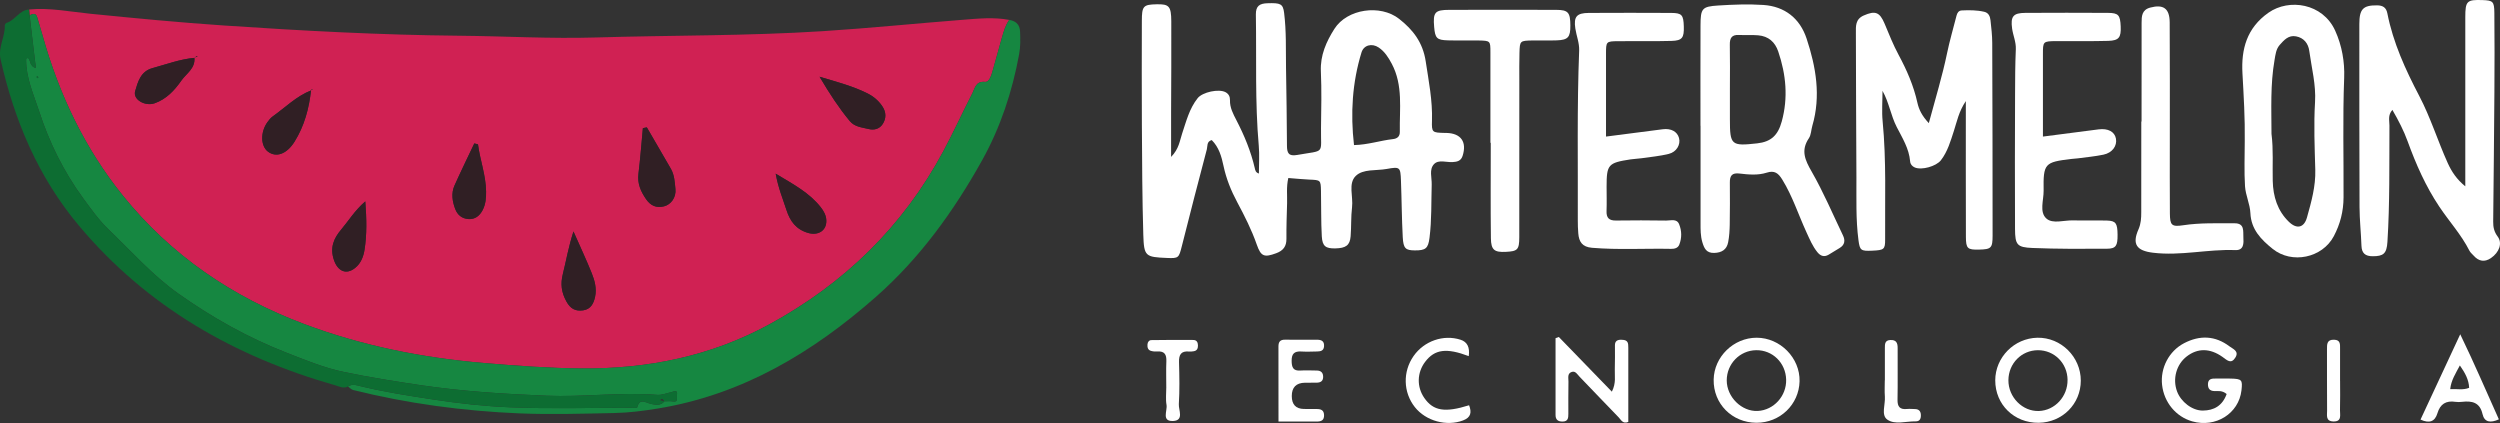 <?xml version="1.0" encoding="UTF-8"?>
<svg id="Camada_2" data-name="Camada 2" xmlns="http://www.w3.org/2000/svg" viewBox="0 0 1825.55 308.88">
  <rect x="0" y="0" width="1825.55" height="308.88" fill="#333333" stroke="none"/>
  <defs>
    <style>
      .cls-1 {
        fill: #fff;
      }

      .cls-2 {
        fill: #d02153;
      }

      .cls-3 {
        fill: #0d6d32;
      }

      .cls-4 {
        fill: #301f24;
      }

      .cls-5 {
        fill: #168741;
      }
    </style>
  </defs>
  <g id="Camada_3" data-name="Camada 3">
    <g id="Camada_7_cópia" data-name="Camada 7 cópia">
      <g>
        <g>
          <path class="cls-1" d="M940.75,129.99c-1.53,6.63-.72,12.53-.89,18.37-.25,8.66-.56,17.34-.48,26.01.05,5.52-2.34,8.65-7.46,10.54-8.7,3.19-11.13,2.47-14.17-6.23-3.78-10.83-8.93-21-14.31-31.05-4.49-8.38-8.01-17.07-9.99-26.41-1.46-6.9-3.34-13.68-8.61-18.94-3.83,1.01-2.98,4.46-3.58,6.75-6.23,23.56-12.33,47.16-18.28,70.79-2.16,8.54-2.33,8.9-10.91,8.54-15.65-.66-16.73-1.12-17.21-16.94-.79-26.8-.88-53.61-1.04-80.43-.15-25.24-.07-50.48-.02-75.73.02-10.86,1.04-11.92,10.78-12.13,9.04-.2,10.65,1.32,10.72,12.38.13,22.09-.09,44.16-.14,66.25-.03,10.22,0,20.45,0,32.83,5.83-5.95,6.31-11.88,8.07-17.11,3.01-8.96,5.27-18.21,11.33-25.81,3.55-4.45,15.52-7.01,20.4-4.33,2.3,1.26,3.27,3.28,3.2,5.85-.17,5.37,2.32,9.98,4.64,14.48,5.83,11.25,10.65,22.83,13.49,35.21.31,1.35.6,3.16,2.98,3.83,0-6.86.5-13.62-.09-20.29-2.82-31.89-1.59-63.85-2.12-95.77-.1-6.38,2.79-8.1,8.47-8.29,9.46-.31,11.33.35,12.16,7.02,1.66,13.34,1.21,26.77,1.39,40.17.26,18.92.64,37.84.69,56.76,0,5.48,1.25,7.94,7.43,6.84,20.79-3.71,17.17.03,17.43-19.66.19-13.8.51-27.63-.1-41.4-.53-11.76,4-21.76,9.87-31.01,9.33-14.67,33.55-18.09,47.25-7.33,10.14,7.96,17.34,17.19,19.43,31.02,2.18,14.42,5.04,28.61,4.58,43.32-.26,8.71.17,8.72,9.36,8.97.4,0,.79,0,1.18,0,10.64.26,15.07,6.57,11.83,16.72-1.17,3.69-3.88,4.37-7.31,4.57-4.62.26-10.24-2.03-13.6,1.52-3.64,3.87-1.52,9.79-1.66,14.8-.37,13.01.03,26.04-1.6,38.99-.98,7.78-2.86,9.2-10.71,9.17-6.73-.04-8.39-1.36-8.83-9.6-.74-13.77-.78-27.58-1.31-41.37-.37-9.82-.68-10.28-10.4-8.5-7.71,1.41-17.27-.17-22.65,5.14-5.6,5.53-1.72,15.06-2.66,22.79-.85,7.02-.47,14.18-1.04,21.25-.53,6.59-3.46,8.68-11.22,8.83-6.94.13-9.42-1.54-9.83-8.78-.62-11.01-.35-22.08-.6-33.11-.18-8.08-.27-8-8.65-8.36-4.72-.21-9.42-.7-15.24-1.15h0ZM988.74,105.94c10.17-.22,19.15-3.33,28.43-4.36,3.21-.36,5.08-2.02,5.01-5.33-.3-16.78,2.53-33.9-5.92-49.75-2.45-4.6-5.2-8.93-9.51-11.81-4.98-3.35-10.91-1.75-12.55,3.58-6.76,22.02-8.14,44.48-5.48,67.68h0Z"/>
          <path class="cls-1" d="M1800.21,136.1v-11.19c0-37.45-.02-74.89,0-112.35,0-11.84,1.14-12.9,12.58-12.5,7.56.26,8.55.98,8.64,9.26.2,19.31.15,38.63.03,57.93-.21,31.53-.55,63.06-.88,94.59-.05,4.04.67,7.44,3.29,10.92,3.59,4.76,1.17,11.56-4.98,15.73-4.59,3.11-8.91,2.37-12.59-1.83-1.04-1.18-2.38-2.21-3.07-3.58-5.91-11.69-14.77-21.36-21.98-32.14-9.94-14.85-17.07-31.02-23.13-47.71-2.82-7.76-6.54-15-11.15-22.98-3.47,3.87-2.13,7.87-2.15,11.36-.15,28.38.31,56.76-1.47,85.1-.54,8.54-2.98,10.42-10.77,10.4-5.28,0-8-2.1-8.19-7.62-.33-9.45-1.37-18.88-1.41-28.33-.18-44.54-.15-89.09-.14-133.63,0-10.96,2.8-13.71,12.95-13.62,4.12.04,6.66,1.49,7.5,5.79,4.22,21.48,13.24,41.18,23.3,60.37,8.26,15.77,13.48,32.74,20.74,48.87,2.88,6.4,6.64,12.07,12.88,17.12v.03Z"/>
          <path class="cls-1" d="M1408.47,89.89c4.91-18.29,9.88-34.41,13.3-50.97,1.9-9.23,4.6-18.3,6.91-27.45.52-2.06,1.54-3.74,3.81-3.85,5.51-.26,11.02-.27,16.44.99,3.24.76,4.26,3.4,4.57,6.2.6,5.48,1.25,10.99,1.27,16.49.18,46.88.26,93.75.26,140.62,0,9.26-1,10.13-9.91,10.34-8.36.2-9.55-.71-9.58-9.3-.11-32.3-.05-64.61-.05-99.16-5.2,7.78-6.5,14.97-8.7,21.72-2.45,7.49-4.56,15.09-9.48,21.47-3.46,4.48-14.14,7.46-19.12,5.28-1.91-.84-3.2-2.3-3.38-4.46-.78-9.35-5.7-17.11-9.81-25.11-4.31-8.41-5.56-17.86-10.36-26.38,0,7.44-.61,14.94.1,22.31,2.78,28.71,1.61,57.47,1.82,86.22.05,7.32-.87,7.81-9.44,8.2-8.24.38-9.05-.18-10.03-7.65-2.01-15.29-1.41-30.67-1.5-46.03-.22-35.06-.28-70.13-.39-105.2-.02-5.11-.44-10.16,5.74-12.87,8.4-3.69,11.66-2.54,15.27,6.07,3.19,7.61,6.23,15.34,10.14,22.59,6.01,11.16,11.02,22.6,13.77,35.03,1.09,4.89,3.23,9.47,8.33,14.91h0Z"/>
          <path class="cls-1" d="M1241.72,91.84c0-24.44-.07-48.87.03-73.31.05-12.37,1.04-13.76,12.94-14.51,10.96-.69,22.03-1.13,32.96-.4,15.68,1.04,26.72,9.89,31.56,24.54,6.86,20.71,10.57,41.99,4.18,63.74-.89,3.02-.84,6.59-2.51,9.05-6.03,8.92-2.81,15.92,2.05,24.38,8.6,14.96,15.35,30.98,22.84,46.57,1.76,3.66,1.37,6.87-2.36,9.16-2.69,1.65-5.36,3.3-8.07,4.91-3.3,1.95-5.98.99-8.27-1.84-3.51-4.34-5.61-9.43-7.92-14.44-5.92-12.85-10.21-26.43-17.72-38.6-2.89-4.69-5.66-6.83-11.33-5.01-6.46,2.07-13.32,1.41-19.93.63-5.51-.65-7.04,1.67-7,6.55.08,10.24.1,20.5-.08,30.74-.08,4.31-.34,8.69-1.16,12.91-1.04,5.35-4.65,7.63-10.22,7.78-5.74.14-7.28-3.38-8.62-7.82-1.39-4.63-1.31-9.34-1.31-14.07,0-23.65,0-47.3,0-70.95h-.1,0ZM1263.21,64.67v22.46c0,18.84.95,19.67,19.95,17.55,10.15-1.14,15.15-5.92,17.9-15.94,4.77-17.37,3.16-34.3-2.54-51.1-2.38-7.04-7.21-11.19-14.59-11.85-4.69-.42-9.45-.03-14.17-.26-5.3-.27-6.71,2.39-6.61,7.22.21,10.63.07,21.28.06,31.92h0Z"/>
          <path class="cls-1" d="M1639.16,102.97c.24-16.51-.77-32.96-1.68-49.46-.97-17.54,3.1-33.07,19.03-44.25,15.04-10.55,39.58-6.88,48.66,13.08,5,11.01,7.04,22.92,6.59,34.5-1.11,29.12-.32,58.23-.46,87.33-.05,10.2-2.43,19.43-7.08,28.25-8.37,15.94-30.69,20.63-44.72,9.28-8.36-6.76-15.68-14.05-16.22-26.1-.29-6.57-3.51-13.01-3.93-19.6-.69-10.97-.19-22.03-.19-33.05h0ZM1658.69,97.71c1.47,11.57.63,23,.91,34.41.27,11.41,3.47,21.83,11.85,29.91,5.75,5.53,11.05,4.27,13.15-3.23,3.18-11.34,6.4-22.75,6.07-34.74-.45-16.5-1.18-32.99-.18-49.5.78-12.7-2.53-24.99-4.22-37.43-.73-5.37-3.91-9.51-9.67-10.59-5.5-1.04-8.74,2.7-11.89,6.25-2.75,3.11-3.11,7.16-3.79,11-3.14,17.93-2.25,36.04-2.23,53.92h0Z"/>
          <path class="cls-1" d="M1172.75,99.73c15.03-1.94,28.24-3.67,41.47-5.35,6.03-.77,10.56,1.71,11.83,6.39,1.29,4.72-1.71,10.17-7.47,11.61-6.45,1.61-13.17,2.2-19.78,3.16-2.72.4-5.51.44-8.22.86-16.36,2.53-17.4,3.76-17.41,19.97,0,5.9.19,11.82-.04,17.72-.2,5.06,1.88,7.04,6.94,6.95,12.2-.19,24.41-.15,36.61.03,3.3.05,7.7-1.64,9.45,2.66,1.96,4.8,2.05,10.03.1,14.95-.97,2.46-3.44,3.08-5.91,3.04-19.27-.38-38.55.84-57.83-.78-7.08-.6-9.5-4.35-9.99-10.49-.26-3.14-.37-6.29-.36-9.44.17-41.33-.63-82.68.99-123.99.23-5.69-1.98-10.79-2.79-16.19-1.31-8.68.98-11.34,9.82-11.39,20.08-.1,40.15-.11,60.23,0,7.79.05,8.92,1.48,9.16,9.96.24,8.17-1.16,10.25-8.99,10.47-12.98.37-25.98.04-38.97.19-8.83.1-8.84.25-8.85,9.4-.02,19.66,0,39.3,0,60.29h0Z"/>
          <path class="cls-1" d="M1491.79,99.73c14.93-1.93,27.79-3.6,40.65-5.26,6.89-.88,11.71,1.69,12.66,6.72.99,5.31-2.62,10.39-9.12,11.75-6.16,1.29-12.47,1.84-18.71,2.69-1.56.21-3.15.25-4.71.44-19.58,2.34-20.57,3.24-20.27,23.19.1,6.91-3.27,15.57,2.02,20.31,4.63,4.14,12.85,1.17,19.48,1.36,8.28.24,16.56-.12,24.84.13,6.39.2,7.57,2.02,7.66,10.28.09,8.09-1.15,10.25-7.76,10.29-18.13.11-36.27.2-54.38-.55-11.27-.46-12.67-2.29-12.74-13.82-.18-32.73-.06-65.45.03-98.18.03-11.04.07-22.09.55-33.11.24-5.33-1.99-10.01-2.7-15.04-1.25-8.96.78-11.47,9.65-11.52,20.11-.11,40.22-.11,60.32,0,7.7.05,8.96,1.58,9.31,9.92.34,7.97-1.25,10.28-9.04,10.52-12.61.38-25.23.05-37.84.17-9.92.09-9.91.2-9.9,9.67,0,19.66,0,39.33,0,60.03h0Z"/>
          <path class="cls-1" d="M1088.33,104.28c0-22.06,0-44.12,0-66.17,0-8.27-.03-8.37-8.68-8.55-7.48-.15-14.97.12-22.45-.09-8.04-.24-9.24-1.58-9.95-9.77-.92-10.75.52-12.49,11.14-12.5,25.99-.06,51.99-.08,77.98,0,8.76.03,10.29,1.87,10.34,11.39.05,8.59-1.65,10.57-9.91,10.88-5.9.22-11.81-.03-17.72.08-9.18.17-9.28.22-9.53,9.03-.2,6.69-.11,13.39-.11,20.09,0,38.21.03,76.42-.03,114.63-.02,9.04-1.24,10.2-9.86,10.61-8.27.41-10.75-1.34-10.86-9.92-.3-23.23-.1-46.47-.1-69.71h-.26Z"/>
          <path class="cls-1" d="M1563.81,88.76c0-24.03-.04-48.08.03-72.11,0-4.78.15-9.47,6.32-11.11,9.49-2.54,14.12.54,14.19,10.77.19,28.77.09,57.54.09,86.31,0,17.74-.09,35.47.05,53.21.07,8.56,1.22,9.95,9.58,8.67,12.57-1.91,25.15-1.4,37.74-1.45,7.4-.03,6.09,5.87,6.34,10.22.25,4.28.47,9.62-5.91,9.36-20.09-.79-39.94,4.38-60.11,1.91-11.85-1.45-15.42-6.1-10.59-17.04,1.88-4.28,2.03-8.29,2.04-12.53.07-22.07.03-44.13.03-66.2h.21Z"/>
          <path class="cls-1" d="M1138.28,246.06c12.62,13.01,25.23,26.01,38.73,39.94,3.24-6.31,1.97-11.42,2.15-16.26.22-5.89.08-11.8.1-17.71,0-3.1,1.97-4.01,4.64-3.94,2.45.07,4.78.41,5.03,3.59.07.79.09,1.57.09,2.36v54.04c-4.1,1.7-5.33-1.58-7.03-3.31-9.63-9.85-19.05-19.89-28.64-29.78-1.52-1.57-2.91-4.29-5.61-3.41-3.45,1.13-2.37,4.49-2.42,7.03-.14,7.87-.08,15.74-.08,23.62,0,2.9-.17,5.54-4.18,5.59-3.4.04-5.17-1.37-5.17-4.81v-56.06c.79-.29,1.59-.6,2.38-.89h0Z"/>
          <path class="cls-1" d="M1625.96,287.73c-3.33-2.78-6.2-2.07-8.88-2.15-3.55-.1-4.89-1.91-4.78-5.22.1-3.06,1.97-3.93,4.67-3.92,3.93.03,7.88-.09,11.81,0,8.3.2,8.88.87,7.98,8.65-1.95,16.87-18.79,27.47-35.94,22.6-11.91-3.38-20.58-13.86-22.02-26.57-1.39-12.36,4.97-24.72,16.06-30.51,11.48-6,22.77-5.57,33.23,2.36,2.4,1.82,7.08,3.42,4.28,8.03-3.17,5.22-6.08,2.02-9.46-.37-9.21-6.52-18.19-6.46-26.1-.37-7.56,5.82-10.49,16.35-7.09,25.54,2.8,7.58,11.02,14.08,18.87,14.01,8.03-.08,14.26-3.46,17.36-12.08h0Z"/>
          <path class="cls-1" d="M1282.61,308.71c-17.85-.05-31.58-13.89-31.26-31.54.3-16.67,14.57-30.55,31.37-30.56,17.21,0,31.76,14.76,31.36,31.82-.42,16.98-14.27,30.32-31.47,30.28ZM1282.35,255.72c-11.95.2-21.45,9.98-21.45,22.06s10.89,22.9,22.65,22.31c11.69-.59,21.06-10.92,20.73-22.91-.32-12.23-9.96-21.66-21.93-21.46h0Z"/>
          <path class="cls-1" d="M1519.44,277.94c0,17.05-13.53,30.58-30.78,30.78-17.91.21-31.73-13.33-31.69-31.02.05-16.81,13.85-30.75,30.78-31.08,17.22-.34,31.69,13.96,31.69,31.32h0ZM1509.78,277.39c-.15-12.19-9.67-21.7-21.66-21.66-11.96.04-21.43,9.66-21.54,21.84-.1,12.46,10.33,23,22.3,22.55,11.68-.44,21.04-10.62,20.88-22.73h0Z"/>
          <path class="cls-1" d="M933.58,307.81c0-18.82.04-36.81-.03-54.8,0-3.41,1.26-5.01,4.8-4.97,7.85.1,15.7.04,23.55.04,3.24,0,5.23,1.19,4.94,4.86-.25,3.19-2.46,3.65-4.92,3.71-3.93.09-7.86.25-11.78.02-4.98-.28-7,1.66-6.96,6.78.04,4.71,1.04,7.53,6.5,7.12,3.91-.28,7.85-.02,11.78,0,2.72,0,4.49,1.17,4.71,4.04.26,3.58-1.73,4.87-5.02,4.83-2.74-.03-5.5-.02-8.24.03-6.43.11-9.63,3.36-9.62,9.77.01,6.12,2.93,9.25,8.74,9.39,3.14.08,6.28.04,9.42.04s5.33.78,5.41,4.52c.07,3.76-2.13,4.63-5.23,4.63h-28.02l-.03-.02Z"/>
          <path class="cls-1" d="M1767.52,306.37c9.34-20.04,18.59-39.92,28.99-62.28,10.55,21.78,19.12,41.96,28.21,62.12-6.16,2.81-10.56,2.15-11.93-3.84-1.98-8.65-7.74-9.77-15.03-8.94-1.55.18-3.17.23-4.71,0-6.86-1.06-11.17,1.54-13.19,8.32-1.84,6.2-5.99,7.6-12.34,4.63h0ZM1803.03,283.19c-.29-5.92-2.88-10.77-6.79-16.34-3.2,6.06-6.33,10.77-7.05,17.28,5.1-.24,9.38.89,13.84-.95Z"/>
          <path class="cls-1" d="M1072.76,295.92c1.96,5.11,1.46,8.87-4.42,11.09-11.98,4.52-27.12.48-35.19-9.73-8.54-10.8-8.91-25.93-.9-37.33,7.73-11.01,21.84-15.89,34.32-11.86,4.87,1.57,6.85,5.56,5.94,11.96-16.28-6.16-24.85-5.04-31.83,4.16-5.99,7.89-6.23,18.33-.61,26.4,6.59,9.47,15,10.87,32.69,5.32h0Z"/>
          <path class="cls-1" d="M851.64,282.71c0-6.3-.2-12.61.06-18.9.2-4.86-1.3-7.55-6.61-7.14-1.53.11-3.18-.03-4.65-.46-2.25-.65-2.67-2.54-2.54-4.67.1-1.88,1.28-3.17,2.84-3.19,10.22-.17,20.45-.17,30.68-.1,2.35.02,3.32,1.69,3.35,3.94.03,2.16-.62,3.86-3,4.28-1.15.2-2.36.32-3.53.22-5.81-.54-7.45,2.35-7.3,7.76.28,10.22.51,20.5-.13,30.69-.26,4.25,3.96,11.89-4.16,12.27-8.69.41-4.09-7.51-4.83-11.72-.74-4.2-.16-8.64-.17-12.97h0Z"/>
          <path class="cls-1" d="M1376.37,277.74c0-7.88,0-15.76,0-23.64,0-2.82-.04-5.62,3.99-5.81,4.23-.21,5.37,2.04,5.34,5.81-.08,12.61.15,25.22-.09,37.82-.09,5.08,1.73,7.24,6.81,6.74,1.95-.19,3.93,0,5.9.04,2.83.06,4.25,1.49,4.34,4.34.09,2.75-.84,4.71-3.86,4.65-7.01-.12-15.13,2.65-20.68-1.31-4.64-3.31-1.3-11.07-1.75-16.83-.3-3.92-.06-7.87-.06-11.81h.04Z"/>
          <path class="cls-1" d="M1708.78,278.25c0,7.07.15,14.13-.07,21.19-.1,3.52,1.62,8.57-4.98,8.31-5.6-.22-4.41-4.56-4.44-7.82-.11-14.92-.03-29.82-.07-44.74,0-3.7-.21-7.27,5.16-7.12,4.81.13,4.37,3.48,4.38,6.63.02,7.85,0,15.7,0,23.55h0Z"/>
        </g>
        <g>
          <path class="cls-2" d="M21.26,6.92c15.07-1.42,29.86,1.64,44.7,3.12,32.51,3.26,65.02,6.38,97.61,8.58,57.37,3.88,114.77,6.95,172.3,7.48,33.08.31,66.15,2.27,99.23,1.27,55.12-1.66,110.3-1.08,165.34-4.58,34.17-2.18,68.25-5.65,102.39-8.32,11.36-.89,22.77-2.07,34.14.06-2.84,3.93-4.08,8.51-5.38,13.05-2.28,7.95-4.5,15.92-6.69,23.89-.96,3.51-2.53,8.59-5.56,8.32-6.95-.61-7.38,4.57-9.28,8.26-7.21,14.02-13.74,28.39-21.18,42.27-29.51,55.12-72.5,96.82-127.24,126.6-42.55,23.16-88.41,32.47-136.53,32.12-24.05-.18-48-1.94-71.95-3.98-44.98-3.84-88.87-12.57-131.18-28.5-52.34-19.69-97.14-50.12-132.41-93.93C61.71,108.02,43.11,68.75,31.15,26.14c-1.28-4.54-2.62-9.07-4-13.58-1.05-3.46-3.33-2.39-5.55-1.41-.11-1.41-.22-2.83-.33-4.24h0ZM142.05,42.24c-10.63.95-20.57,4.71-30.77,7.5-8.65,2.36-10.67,10.18-12.61,16.82-1.79,6.12,7.22,11.3,14.25,8.84,8.55-2.99,14.52-9.44,19.45-16.5,3.65-5.22,10.37-8.97,9.57-16.79.79-.28,1.56-.58,2.35-.86-.26-.09-.61-.32-.75-.23-.54.35-1,.8-1.49,1.21ZM227.29,65.96c-10.78,4.22-18.86,12.44-28.06,18.99-1.56,1.11-2.86,2.71-3.98,4.29-5.2,7.34-4.96,17.36.41,21.46,5.93,4.54,13.7,1.93,19.43-7.25,7.16-11.48,10.62-24.28,12.06-37.67,1.08-.14,1.31-.4.64-.69-.04-.02-.32.56-.49.85h0ZM472.33,93l-2.9.57c-1.05,11.12-1.86,22.28-3.23,33.37-.87,7.13,1.68,12.82,5.55,18.45,3.32,4.83,7.54,6.69,13.09,5.29,5.2-1.31,8.97-6.56,8.37-12.63-.49-5-.72-10.24-3.32-14.79-5.79-10.12-11.7-20.18-17.56-30.27h0ZM418.75,168.98c-3.84,12.02-5.37,21.6-7.74,30.98-1.84,7.31-1.12,13.42,2.53,20.1,3,5.48,6.64,7.34,12.26,6.55,5.63-.79,7.67-5.05,8.72-9.84,1.31-5.98-.24-11.8-2.42-17.25-3.78-9.42-8.11-18.63-13.37-30.55h0ZM349.02,105.37c-.89-.22-1.79-.44-2.68-.65-4.83,10.22-9.82,20.39-14.44,30.71-2.52,5.63-1.64,11.44.47,17.08,1.67,4.5,4.97,7.1,9.67,7.44,4.84.36,8.16-2.34,10.34-6.45,2.27-4.28,2.64-8.97,2.57-13.74-.16-11.82-4.4-22.85-5.92-34.4h0ZM598.45,56.03c7.42,12.56,14.19,22.85,22.09,32.4,3.53,4.26,8.94,4.59,13.75,5.78,3.93.97,7.93.07,10.34-3.76,2.53-3.99,2.46-8.31.04-12.23-2.71-4.39-6.64-7.75-11.27-10.05-10.46-5.21-21.67-8.19-34.96-12.15h0ZM266.74,147.05c-7.73,6.7-12.12,14.07-17.55,20.51-5.53,6.55-8.47,13.29-5.28,22.47,2.74,7.92,8.83,10.92,15.43,5.61,4.24-3.41,6.06-8.29,6.86-13.33,1.75-11.13,1.52-22.33.55-35.26h0ZM566.41,126.8c1.92,10.62,5.25,18.44,7.85,26.48,2.65,8.16,6.9,14.2,15.84,16.82,7.22,2.11,13.53-1.56,13.3-9.09-.11-3.73-1.84-6.82-4.01-9.59-8.36-10.68-19.99-16.8-32.97-24.6h0Z"/>
          <path class="cls-5" d="M21.6,11.16c2.22-.99,4.5-2.05,5.55,1.41,1.37,4.51,2.72,9.04,4,13.58,11.97,42.59,30.56,81.87,58.43,116.48,35.27,43.8,80.08,74.23,132.41,93.93,42.31,15.93,86.21,24.66,131.18,28.5,23.95,2.04,47.9,3.81,71.95,3.98,48.12.35,93.97-8.97,136.53-32.12,54.74-29.78,97.72-71.49,127.24-126.6,7.43-13.89,13.97-28.26,21.18-42.27,1.9-3.69,2.33-8.87,9.28-8.26,3.04.26,4.6-4.81,5.56-8.32,2.18-7.97,4.41-15.95,6.69-23.89,1.31-4.54,2.54-9.13,5.38-13.05,4.81.83,7.68,3.34,7.9,8.54.23,5.52.33,11.02-.68,16.5-5.03,27.28-13.56,53.29-27.12,77.62-20.69,37.12-45.42,71.32-77.3,99.43-46.05,40.61-97.56,71.56-159.42,81.69-10.46,1.71-20.98,3.07-31.68,3.29-23.18.47-46.35,1.21-69.55.25-40.98-1.71-81.43-7.15-121.25-17.06-1.38-.34-2.51-1.69-3.76-2.56,2.14-1.47,4.63-1.35,6.84-.79,18.23,4.59,36.76,7.43,55.31,10.28,18.58,2.86,37.3,4.93,55.97,5.7,29.08,1.21,58.24.34,87.36.34,1.97,0,5.54.35,5.66-.13,1.83-7.28,6.08-3.58,10.02-2.71,3.36.74,7.08,1.57,9.83-1.81l.05-.06c1.97,0,3.99-.28,5.89.06,4.53.81,2.98-2.29,3.3-4.51.7-4.72-2.73-2.48-4.11-2.23-3.44.63-6.67,2.25-10.34,1.96-26.97-2.12-53.84,1.74-80.93.62-30.97-1.28-61.75-3.2-92.36-7.78-18.53-2.77-37.07-5.7-55.4-9.52-14.59-3.05-28.46-8.8-42.36-14.24-27.93-10.92-53.78-25.46-78.32-42.79-19.17-13.54-34.44-30.97-51.16-46.97-7.11-6.81-12.76-14.85-18.56-22.75-14.3-19.49-24.84-40.91-32.31-63.84-3.99-12.25-9.5-24.17-9.4-37.46,0-1.12.43-1.51,1.79-1,1.39,2.02.96,5.94,5.32,7.08-1.56-13.05-3.08-25.78-4.6-38.52h-.02ZM27.03,57.03c.99.09,1.21-.35.56-1.27-.06-.09-.57.15-.86.24.1.34.2.69.3,1.03Z"/>
          <path class="cls-3" d="M485.1,293.09c-2.75,3.38-6.47,2.54-9.83,1.81-3.93-.86-8.2-4.57-10.02,2.71-.12.49-3.7.13-5.66.13-29.12,0-58.28.87-87.36-.34-18.67-.78-37.38-2.85-55.97-5.7-18.56-2.86-37.09-5.69-55.31-10.28-2.21-.56-4.7-.67-6.84.79-3.2,1.74-6.18.04-9.1-.79-73.54-20.96-137.53-57.29-187.29-116.53C27.95,129.43,10.59,88.25.46,43.47c-2.04-9.03,3.34-16.44,3.03-24.87-.02-.63.65-1.72,1.22-1.88,6.36-1.86,9.35-9.4,16.55-9.79.11,1.41.22,2.83.33,4.24,1.52,12.73,3.05,25.46,4.6,38.52-4.35-1.14-3.93-5.06-5.32-7.08-1.35-.51-1.78-.11-1.79,1-.09,13.29,5.41,25.21,9.4,37.46,7.47,22.92,18.01,44.34,32.31,63.84,5.8,7.9,11.45,15.94,18.56,22.75,16.72,16,31.99,33.43,51.16,46.97,24.54,17.33,50.39,31.87,78.32,42.79,13.89,5.44,27.76,11.19,42.36,14.24,18.33,3.83,36.87,6.75,55.4,9.52,30.61,4.58,61.39,6.49,92.36,7.78,27.08,1.12,53.96-2.74,80.93-.62,3.67.28,6.9-1.32,10.34-1.96,1.38-.26,4.81-2.5,4.11,2.23-.33,2.22,1.23,5.33-3.3,4.51-1.91-.34-3.93-.06-5.89-.06-.85-.92-1.39-2.96-3.08-.86,1.01.3,2.02.61,3.04.92v-.02Z"/>
          <path class="cls-4" d="M472.34,93c5.85,10.08,11.77,20.15,17.56,30.27,2.6,4.55,2.83,9.79,3.32,14.79.6,6.06-3.17,11.31-8.37,12.63-5.54,1.39-9.77-.45-13.09-5.29-3.87-5.64-6.42-11.32-5.55-18.45,1.35-11.09,2.18-22.25,3.23-33.37l2.9-.57h0Z"/>
          <path class="cls-4" d="M418.76,168.98c5.25,11.92,9.58,21.12,13.37,30.55,2.18,5.45,3.73,11.27,2.42,17.25-1.05,4.79-3.09,9.05-8.72,9.84-5.62.79-9.26-1.08-12.26-6.55-3.66-6.69-4.38-12.79-2.53-20.1,2.36-9.37,3.9-18.96,7.74-30.98h0Z"/>
          <path class="cls-4" d="M349.03,105.37c1.52,11.55,5.76,22.58,5.92,34.4.07,4.78-.29,9.45-2.57,13.74-2.18,4.11-5.5,6.8-10.34,6.45-4.7-.34-7.99-2.94-9.67-7.44-2.1-5.65-2.99-11.45-.47-17.08,4.63-10.32,9.61-20.49,14.44-30.71.89.22,1.79.44,2.68.65h0Z"/>
          <path class="cls-4" d="M598.46,56.03c13.28,3.95,24.5,6.92,34.96,12.15,4.63,2.31,8.54,5.67,11.27,10.05,2.42,3.92,2.49,8.24-.04,12.23-2.41,3.82-6.4,4.73-10.34,3.76-4.81-1.19-10.23-1.52-13.75-5.78-7.9-9.54-14.66-19.84-22.09-32.4h0Z"/>
          <path class="cls-4" d="M227.13,65.79c-1.43,13.38-4.9,26.19-12.06,37.67-5.72,9.17-13.5,11.79-19.43,7.25-5.36-4.11-5.6-14.13-.41-21.46,1.13-1.58,2.42-3.19,3.98-4.29,9.2-6.55,17.29-14.77,28.06-18.99,0,0-.15-.17-.15-.17Z"/>
          <path class="cls-4" d="M266.75,147.06c.97,12.93,1.2,24.13-.55,35.26-.79,5.04-2.62,9.91-6.86,13.33-6.59,5.32-12.68,2.31-15.43-5.61-3.18-9.18-.26-15.92,5.28-22.47,5.43-6.42,9.82-13.81,17.55-20.51h0Z"/>
          <path class="cls-4" d="M141.96,42.12c.8,7.82-5.91,11.57-9.56,16.79-4.93,7.05-10.9,13.5-19.45,16.5-7.04,2.46-16.04-2.72-14.25-8.84,1.94-6.65,3.96-14.46,12.61-16.82,10.19-2.78,20.13-6.55,30.77-7.5l-.1-.12h0Z"/>
          <path class="cls-4" d="M566.42,126.81c12.99,7.8,24.62,13.92,32.97,24.6,2.17,2.76,3.9,5.86,4.01,9.59.23,7.53-6.08,11.21-13.3,9.09-8.94-2.62-13.19-8.65-15.84-16.82-2.6-8.03-5.93-15.85-7.85-26.48h0Z"/>
          <path class="cls-4" d="M142.06,42.24c.49-.42.96-.87,1.49-1.21.14-.09.49.14.75.23-.79.28-1.56.58-2.35.86l.1.12h0Z"/>
          <path class="cls-4" d="M227.29,65.96c.17-.3.45-.87.49-.85.66.28.44.54-.64.69l.15.17h0Z"/>
          <path class="cls-3" d="M27.02,57.04c-.1-.34-.2-.69-.3-1.03.29-.09.8-.32.86-.24.65.92.44,1.36-.56,1.27Z"/>
        </g>
      </g>
    </g>
  </g>
</svg>